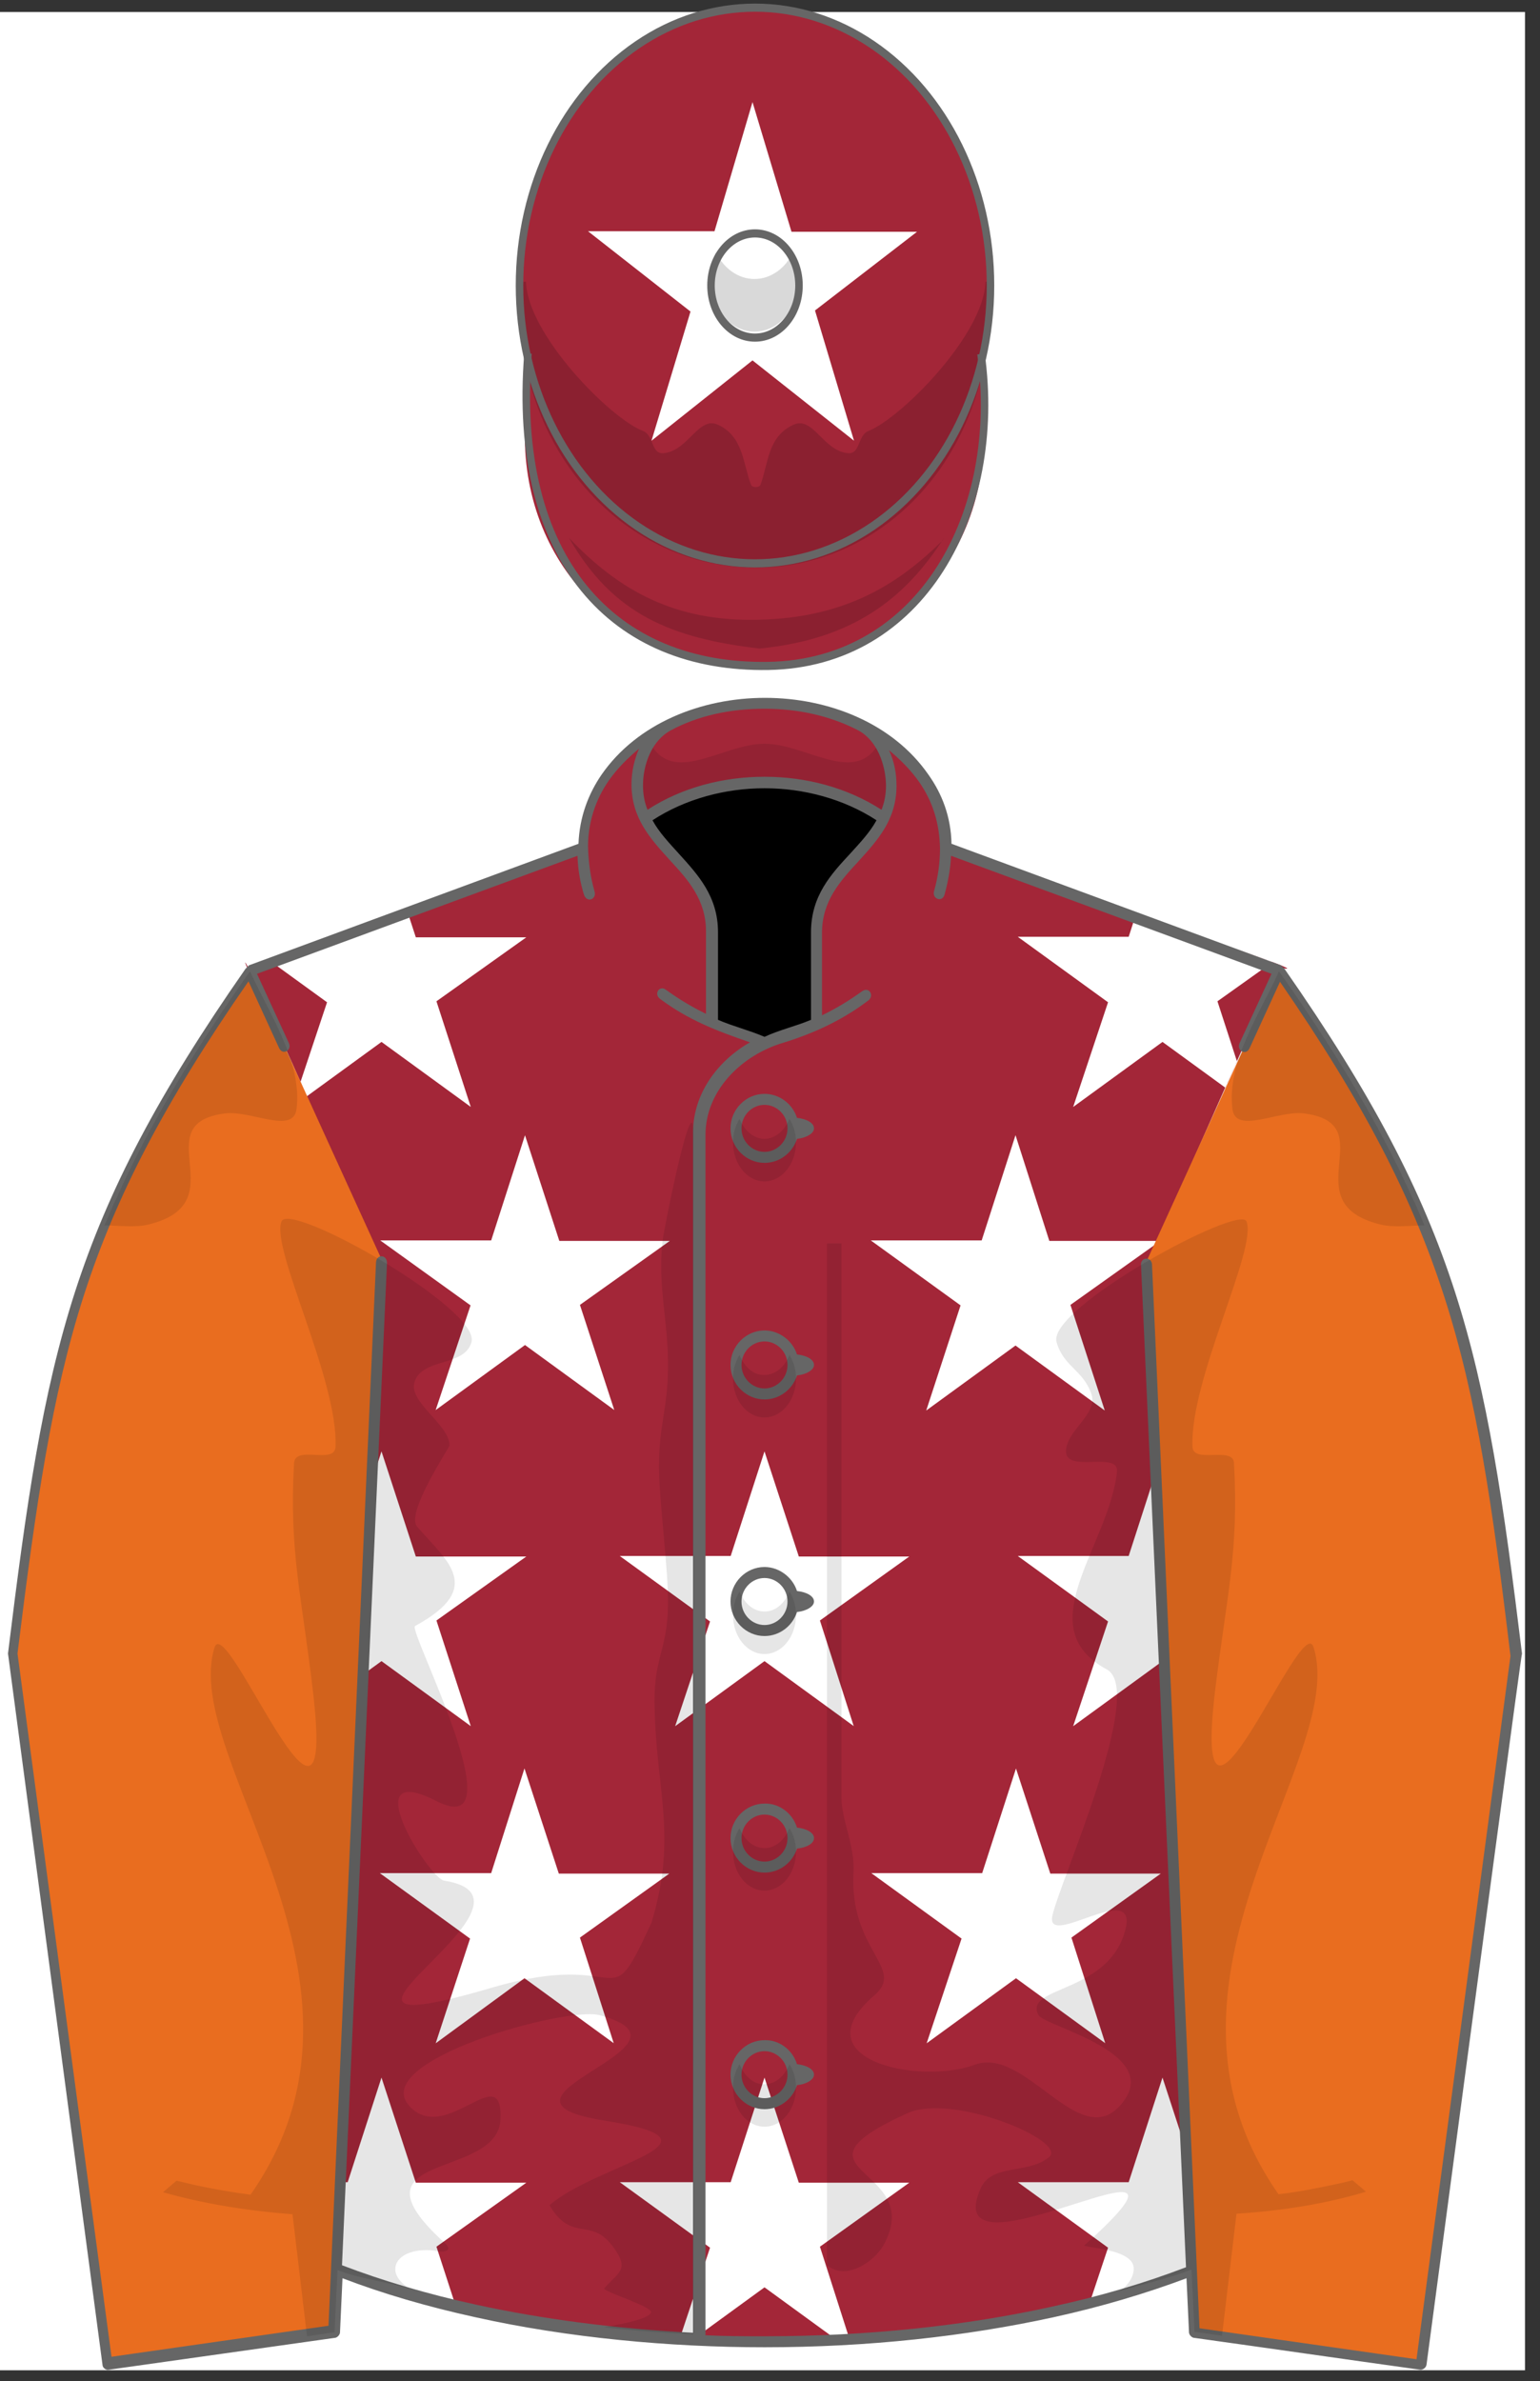 <?xml version="1.0" encoding="utf-8"?>
<!-- Generator: Adobe Illustrator 19.0.0, SVG Export Plug-In . SVG Version: 6.00 Build 0)  -->
<svg version="1.1" id="图层_1" xmlns="http://www.w3.org/2000/svg" xmlns:xlink="http://www.w3.org/1999/xlink" x="0px" y="0px"
	 width="308px" height="476.1px" viewBox="194 269.9 308 476.1" style="enable-background:new 194 269.9 308 476.1;"
	 xml:space="preserve">
<rect x="194" y="269.9" width="308" height="476.1" fill="#333333" stroke="none"/>
<style type="text/css">
	.st0{fill:#FFFFFF;}
	.st1{fill:#A32638;}
	.st2{clip-path:url(#SVGID_2_);}
	.st3{fill:#FFFFFF;stroke:#FFFFFF;}
	.st4{fill:#E96D1F;}
	.st5{fill:none;}
	.st6{fill:#666666;}
	.st7{fill-opacity:0.1;}
	.st8{fill-opacity:0.15;}
	.st9{fill:none;stroke:#666666;stroke-width:1.5;}
</style>
<g>
	<title>Maroon, white stars, orange sleeves, maroon cap, white star</title>
	<rect x="194" y="272.3" class="st0" width="305" height="471.5"/>
	<g xlink:type="simple" xlink:actuate="onLoad" xlink:show="embed">
		<g id="Jacket">
			<path id="Jacket_only_Path" class="st1" d="M432.3,723.8L424,521.3l25.7-58c11.4,2.5-35.8-12.5-66.3-23.7
				c-0.1-18.8-20.3-29-36.6-29c-16.2,0-36.5,10.2-36.6,29L244,464c0.7,3.7-9.8-23.8,25.3,56.8l-7.8,203
				c27.2,10.6,56.5,14.2,85.4,14.2C375.7,738,405.2,734.3,432.3,723.8L432.3,723.8z"/>
		</g>
	</g>
	<g xlink:type="simple" xlink:actuate="onLoad" xlink:show="embed">
		<g>
			<defs>
				<path id="SVGID_1_" d="M432.3,723.8L424,521.3l25.7-58c11.4,2.5-35.8-12.5-66.3-23.7c-0.1-18.8-20.3-29-36.6-29
					c-16.2,0-36.5,10.2-36.6,29L244,464c0.7,3.7-9.8-23.8,25.3,56.8l-7.8,203c27.2,10.6,56.5,14.2,85.4,14.2
					C375.7,738,405.2,734.3,432.3,723.8L432.3,723.8z"/>
			</defs>
			<clipPath id="SVGID_2_">
				<use xlink:href="#SVGID_1_"  style="overflow:visible;"/>
			</clipPath>
			<g id="Jacket:English_Stars" class="st2">
				<polygon id="Star_15_" class="st3" points="299,498.5 292.6,518.4 271.6,518.4 288.7,530.7 282.1,550.5 299,538.2 315.9,550.5 
					309.4,530.6 326.4,518.5 305.5,518.5 				"/>
				<polygon id="Star_27_" class="st3" points="270.3,437.9 263.9,457.7 242.9,457.7 260,470.1 253.4,489.9 270.3,477.6 
					287.2,489.9 280.7,469.9 297.7,457.8 276.8,457.8 				"/>
				<polygon id="Star_26_" class="st3" points="426.5,437.9 420.1,457.7 399.1,457.7 416.2,470.1 409.6,489.9 426.5,477.6 
					443.4,489.9 436.9,469.9 453.9,457.8 433,457.8 				"/>
				<polygon id="Star_24_" class="st3" points="270.3,686.9 263.9,706.7 242.9,706.7 260,719.1 253.4,738.9 270.3,726.6 
					287.2,738.9 280.7,718.9 297.7,706.8 276.8,706.8 				"/>
				<polygon id="Star_23_" class="st3" points="426.5,686.9 420.1,706.7 399.1,706.7 416.2,719.1 409.6,738.9 426.5,726.6 
					443.4,738.9 436.9,718.9 453.9,706.8 433,706.8 				"/>
				<polygon id="Star_22_" class="st3" points="346.9,686.9 340.5,706.7 319.5,706.7 336.6,719.1 330,738.9 346.9,726.6 
					363.8,738.9 357.4,718.9 374.3,706.8 353.4,706.8 				"/>
				<polygon id="Star_21_" class="st3" points="270.3,561.7 263.9,581.5 242.9,581.5 260,593.9 253.4,613.7 270.3,601.4 
					287.2,613.7 280.7,593.7 297.7,581.6 276.8,581.6 				"/>
				<polygon id="Star_20_" class="st3" points="426.5,561.7 420.1,581.5 399.1,581.5 416.2,593.9 409.6,613.7 426.5,601.4 
					443.4,613.7 436.9,593.7 453.9,581.6 433,581.6 				"/>
				<polygon id="Star_14_" class="st3" points="346.9,561.7 340.5,581.5 319.5,581.5 336.6,593.9 330,613.7 346.9,601.4 
					363.8,613.7 357.4,593.7 374.3,581.6 353.4,581.6 				"/>
				<polygon id="Star_13_" class="st3" points="298.9,625.1 292.6,644.9 271.5,644.9 288.6,657.3 282.1,677.1 298.9,664.8 
					315.8,677.1 309.4,657.1 326.3,645 305.4,645 				"/>
				<polygon id="Star_12_" class="st3" points="397.1,498.5 390.7,518.4 369.7,518.4 386.7,530.7 380.2,550.6 397.1,538.3 
					414,550.6 407.5,530.6 424.5,518.5 403.5,518.5 				"/>
				<polygon id="Star_11_" class="st3" points="397.2,625.1 390.8,644.9 369.8,644.9 386.9,657.3 380.3,677.1 397.2,664.8 
					414.1,677.1 407.7,657.1 424.6,645 403.7,645 				"/>
			</g>
		</g>
	</g>
	<g xlink:type="simple" xlink:actuate="onLoad" xlink:show="embed">
		<g id="Sleeves">
			<path id="Sleeves_Path" class="st4" d="M449.8,464l-26.5,58.1l9.6,214l45.4,6.4l18.9-141.9C489.9,540.4,484.8,514.2,449.8,464
				L449.8,464z M244,464l26.5,58.1l-9.6,214l-45.4,6.4l-18.9-141.9C203.9,540.4,208.9,514.2,244,464L244,464z"/>
		</g>
	</g>
	<g xlink:type="simple" xlink:actuate="onLoad" xlink:show="embed">
		<g id="Shadows">
			<path id="Buttons_1_" class="st5" d="M346.9,678.8c-3.1,0-5.7,2.6-5.7,5.8s2.6,5.8,5.7,5.8c3.1,0,5.7-2.6,5.7-5.8
				S350,678.8,346.9,678.8L346.9,678.8z M346.9,489.7c3.1,0,5.7,2.6,5.7,5.8c0,3.2-2.6,5.8-5.7,5.8c-3.1,0-5.7-2.6-5.7-5.8
				C341.2,492.3,343.7,489.7,346.9,489.7L346.9,489.7z M346.9,631.6c-3.1,0-5.7,2.6-5.7,5.8s2.6,5.8,5.7,5.8c3.1,0,5.7-2.6,5.7-5.8
				S350,631.6,346.9,631.6L346.9,631.6z M346.9,584.3c-3.1,0-5.7,2.6-5.7,5.8s2.6,5.8,5.7,5.8c3.1,0,5.7-2.6,5.7-5.8
				S350,584.3,346.9,584.3L346.9,584.3z M346.9,537c-3.1,0-5.7,2.6-5.7,5.8s2.6,5.8,5.7,5.8c3.1,0,5.7-2.6,5.7-5.8
				S350,537,346.9,537L346.9,537z"/>
			<path id="Under_Collar" d="M336.4,474.4c2.3,1,4.7,1.9,7.1,2.7c1.2,0.3,2.3,0.8,3.3,1.2c1.1-0.5,2.2-0.9,3.3-1.2
				c2.5-0.7,4.9-1.6,7.1-2.7l0-18c0-10.9,9.8-15,13.6-22.9c-6.4-4.5-14.9-7.2-24-7.2s-17.6,2.7-24,7.2c3.8,7.9,13.6,12,13.6,22.9
				L336.4,474.4L336.4,474.4z"/>
			<path id="Border_1_jacket" class="st6" d="M335,535.3c0,67.1,0,134.2,0,201.3 M450,466.2l-6.1,13.3c-0.7,1.5-2.6,0.5-2-1
				l6.4-13.9L384.2,441c-0.1,2.7-0.6,5.2-1.3,7.8c-0.5,1.6-2.5,0.8-2.1-0.7c0.8-2.8,1.2-5.7,1.2-8.6c-0.1-4.9-1.4-9.3-4.2-13.3
				c-1.7-2.4-3.8-4.5-6-6.3c1,2.1,1.5,4.5,1.5,7.1c0,6.8-3.8,10.9-7.6,15.1c-3.6,3.9-7.3,7.9-7.3,14.3l0,16.5c2.9-1.4,5.5-3,8-4.8
				c1.4-1,2.5,0.8,1.3,1.8c-5,3.8-10.6,6.5-17.1,8.5c-8.1,2.4-15.5,9.4-15.5,18.4c0,12.9,0,25.8,0,38.7c0,67.1,0,134.2,0,201.3
				c4,0.2,7.9,0.2,11.9,0.2c20.6,0,40.1-2.1,57.3-5.9c9.8-2.1,18.8-4.8,26.9-7.9l-9-200.4c-0.1-1.6,2.1-1.7,2.2-0.1l9.5,212.7
				l43.4,6.2l18.8-140.6c-3.6-30-6.7-51.5-13.2-71.7C476.4,509.1,466.7,490.4,450,466.2L450,466.2z M346.9,488.6c3,0,5.6,2,6.5,4.8
				c1.9,0.2,3.4,1,3.4,2.1c0,1-1.5,1.9-3.4,2.1c-0.9,2.8-3.5,4.8-6.5,4.8c-3.7,0-6.8-3.1-6.8-6.9
				C340.1,491.7,343.2,488.6,346.9,488.6L346.9,488.6z M346.9,490.8c-2.5,0-4.6,2.1-4.6,4.7s2.1,4.7,4.6,4.7c2.5,0,4.6-2.1,4.6-4.7
				S349.4,490.8,346.9,490.8L346.9,490.8z M353.4,540.7c1.9,0.2,3.4,1,3.4,2.1c0,1-1.5,1.9-3.4,2.1c-0.9,2.8-3.5,4.8-6.5,4.8
				c-3.7,0-6.8-3.1-6.8-6.9c0-3.8,3.1-6.9,6.8-6.9C349.8,535.9,352.5,537.9,353.4,540.7L353.4,540.7z M353.4,588
				c1.9,0.2,3.4,1,3.4,2.1c0,1-1.5,1.9-3.4,2.1c-0.9,2.8-3.5,4.8-6.5,4.8c-3.7,0-6.8-3.1-6.8-6.9c0-3.8,3.1-6.9,6.8-6.9
				C349.8,583.2,352.5,585.2,353.4,588L353.4,588z M353.4,635.3c1.9,0.2,3.4,1,3.4,2.1s-1.5,1.9-3.4,2.1c-0.9,2.8-3.5,4.8-6.5,4.8
				c-3.7,0-6.8-3.1-6.8-6.9c0-3.8,3.1-6.9,6.8-6.9C349.8,630.4,352.5,632.4,353.4,635.3L353.4,635.3z M353.4,682.6
				c1.9,0.2,3.4,1,3.4,2.1c0,1-1.5,1.9-3.4,2.1c-0.9,2.8-3.5,4.8-6.5,4.8c-3.7,0-6.8-3.1-6.8-6.9c0-3.8,3.1-6.9,6.8-6.9
				C349.8,677.7,352.5,679.7,353.4,682.6L353.4,682.6z M346.9,538.1c-2.5,0-4.6,2.1-4.6,4.7c0,2.6,2.1,4.7,4.6,4.7
				c2.5,0,4.6-2.1,4.6-4.7C351.5,540.2,349.4,538.1,346.9,538.1L346.9,538.1z M346.9,585.4c-2.5,0-4.6,2.1-4.6,4.7
				c0,2.6,2.1,4.7,4.6,4.7c2.5,0,4.6-2.1,4.6-4.7C351.5,587.5,349.4,585.4,346.9,585.4L346.9,585.4z M346.9,632.7
				c-2.5,0-4.6,2.1-4.6,4.7c0,2.6,2.1,4.7,4.6,4.7c2.5,0,4.6-2.1,4.6-4.7C351.5,634.8,349.4,632.7,346.9,632.7L346.9,632.7z
				 M346.9,680c-2.5,0-4.6,2.1-4.6,4.7c0,2.6,2.1,4.7,4.6,4.7c2.5,0,4.6-2.1,4.6-4.7C351.5,682.1,349.4,680,346.9,680L346.9,680z
				 M312.9,448.1c0.5,1.6-1.5,2.4-2.1,0.7c-0.8-2.6-1.2-5-1.3-7.8l-64.1,23.6l6.4,13.9c0.6,1.4-1.3,2.5-2,0.9l-6.1-13.3
				c-16.8,24.2-26.5,42.9-32.9,62.7c-6.5,20.2-9.6,41.8-13.3,71.7l18.8,140.6l43.4-6.2l9.5-212.6c0.1-1.7,2.2-1.6,2.2,0.1l-9,200.4
				c8.1,3.1,17.2,5.8,26.9,7.9c13.3,2.9,27.9,4.8,43.3,5.6c0-67.1,0-134.2,0-201.2c0-12.9,0-25.8,0-38.7c0-7.8,4.9-14.4,11.4-18.1
				c-6.7-2.3-12.4-4.5-18-8.7c-1.3-1-0.1-2.8,1.2-1.8c2.5,1.8,5.1,3.4,8,4.8v-16.5c0-6.4-3.7-10.4-7.3-14.3
				c-3.8-4.2-7.6-8.3-7.6-15.1c0-2.6,0.6-5,1.5-7.1c-2.2,1.8-4.3,3.9-6,6.3c-2.8,4-4.2,8.6-4.2,13.3
				C311.7,442.4,312.1,445.3,312.9,448.1L312.9,448.1z M479.3,742.7c-0.1,0.6-0.7,1-1.2,1c-15.1-2.1-30.3-4.3-45.4-6.4
				c-0.4-0.1-0.9-0.6-0.9-1.1l-0.5-10.8c-8,3-17,5.7-26.6,7.8c-17.4,3.8-37,6-57.8,6c-18.9,0-39.4-1.9-57.8-6
				c-9.6-2.1-18.5-4.7-26.6-7.8l-0.5,10.8c0,0.5-0.5,1-0.9,1.1l-45.4,6.4c-0.5,0.1-1.2-0.4-1.2-1l-18.9-142.2
				c3.7-30.2,6.8-51.8,13.4-72.3c6.6-20.4,16.6-39.5,34.1-64.6l0.7-0.7c22-8.1,43.9-16.2,65.9-24.3c0.2-5.4,2-10,4.6-13.8
				c14.2-20.5,51.2-20.5,65.4,0c2.7,3.8,4.5,8.4,4.6,13.8l65.9,24.3l0.7,0.7c17.5,25.1,27.5,44.2,34.1,64.6
				c6.6,20.5,9.7,42.1,13.4,72.3C498.3,600.5,490.9,655.5,479.3,742.7L479.3,742.7z M365.6,415.9c-5.4-2.8-11.8-4.3-18.7-4.3
				s-13.3,1.4-18.7,4.3c-3.8,2-5.6,6.8-5.6,11c0,1.8,0.3,3.4,0.9,4.9c6.9-4.5,15.2-6.6,23.4-6.6c8.2,0,16.4,2.1,23.4,6.6
				c0.6-1.5,0.9-3.1,0.9-4.9C371.1,422.7,369.4,417.9,365.6,415.9L365.6,415.9z M356.2,473.8l0-17.5c0-7.3,4-11.6,7.9-15.8
				c1.9-2.1,3.9-4.2,5.2-6.6c-6.6-4.3-14.6-6.4-22.4-6.4c-7.8,0-15.8,2.1-22.4,6.4c1.3,2.4,3.3,4.5,5.2,6.6
				c3.9,4.3,7.9,8.6,7.9,15.8l0,17.5c3,1.3,6.3,2.1,9.3,3.4C349.9,475.8,353.1,475.1,356.2,473.8L356.2,473.8z"/>
			<path id="Shadows_1_" class="st7" d="M404.5,652.8c-1.7,7.1,17.1-7.3,14.6,2.8c-3.2,13-20.5,11.3-17.4,17.2
				c1.3,2.3,25.9,7.7,16.2,18.2c-8.2,8.9-18.9-12-28.9-8.3c-11,4.1-35.1-0.9-20.2-13.8c6.5-5.5-5-8.9-4.1-24.7
				c0.3-5.2-2.4-10.5-2.4-14.8V518.5h-2.9v204.3c3.9,3.2,9.5-0.8,11.3-4c8.8-15.9-21.4-14.5,4.8-26.4c9-4.1,32.2,5.6,28.3,8.8
				c-4.3,3.5-11.5,1.2-13.7,6.3c-9.1,20.9,51.4-16.2,20.8,11.3c-0.5,0.5,9.1,0.6,9.8,4.2c0.3,1.6-0.9,3.9-2.9,5
				c4.8-1.4,9.7-2.5,14.4-4.3c0,0,0,0,0.1,0h0l0.6,12.4l5.5,0.8l2.9-24.4c9.5-0.6,18.3-2.1,25.9-4.4l-2.7-2.3
				c-1.4,0.4-2.8,0.7-4.3,1c-3.3,0.7-6.9,1.4-10.5,1.8c-29.9-42.7,14.1-87.1,7-109.4c-2.4-7.5-24.5,49.6-19.7,8.9
				c2.3-19.1,4.8-27.8,3.8-45.7c-0.2-3.4-8.1,0.2-8.3-3.2c-0.6-13.4,13-39.6,10.8-45.1c-1.4-3.5-39.8,17.3-38,24.1
				c1.4,5,5.4,5.6,7,10.5c1.3,4-5.1,7.2-5.1,11.4c0,4.4,10.7-0.2,10.2,4.1c-1.7,15-17.8,31-2,39.5
				C423.1,608,406.2,645.5,404.5,652.8L404.5,652.8z M351.9,493.6c0.8,1.3,1.3,2.9,1.3,4.7c0,4.3-2.8,7.8-6.3,7.8
				c-3.5,0-6.3-3.5-6.3-7.8c0-1.8,0.5-3.4,1.3-4.7c1,2.4,2.9,4,5,4C349,497.6,350.9,496,351.9,493.6L351.9,493.6z M244.1,708.7
				c-3.7-0.5-7.2-1.1-10.5-1.8c-1.4-0.3-2.9-0.7-4.3-1l-2.7,2.3c7.7,2.2,16.5,3.7,25.9,4.4l2.9,24.4l5.5-0.8l0.6-12.4c0,0,0,0,0,0
				c0,0,0,0,0.1,0c4,1.6,9.2,2.2,14.4,3.7c-2-1.2-3.2-2.8-2.9-4.4c0.4-2.5,4.2-3.9,8.5-3.1c1.3,0.2,3.1-0.1,1.3-1.7
				c-20.4-18.5,10.7-12.4,11.2-24.7c0.5-12.3-10.9,5.3-18.2-2.6c-8.4-9.1,31.5-20,38-18.2c23,6.2-27.4,16.6,1.1,21.1
				c26.7,4.2-1.4,8.5-11.1,16.9c4.5,7.6,8.2,2.2,12.7,8.3c3.6,4.8,0.8,5.2-1.8,8.4c1.1,1,9.6,3.6,9.4,4.7c-0.3,1.5-7.4,2.6-9.4,3
				c5.8,0.7,11.8,1.1,17.9,1.4c0-80,0-159.9,0-239.9c0-10.8-6,19.3-6.2,21.4c-1,9.3,1.2,15.9,1.1,25.3c-0.1,8.5-1.8,11.2-1.8,19.7
				c0,7,1.9,20.5,1.8,27.6c-0.1,9-2.8,10.6-2.7,19.6c0.2,17.5,4.7,26.5-0.6,44c-9.3,20.2-4.2,4.9-31.9,13
				c-46.6,13.7,14.8-17.6-9.6-21.4c-3-0.5-18.1-24.4-1.5-15.9c16.6,8.5-5.8-34.3-4.3-35c14.2-7.7,6.2-13.1,0.4-19.9
				c-2.3-2.7,6.5-15.8,6.5-16.2c0-4.2-8.3-8.7-7-12.7c1.6-4.9,10.1-3,11.4-8c1.8-6.6-36.3-28.2-38-24.1
				c-2.2,5.5,11.4,31.7,10.8,45.1c-0.2,3.6-8.1-0.5-8.3,3.3c-1,17.9,1.6,26.6,3.8,45.7c4.8,40.7-17.3-16.4-19.7-8.9
				C230,621.6,274,666,244.1,708.7L244.1,708.7z M324.6,419.4c4.9,7,14.3-0.8,22.3-0.8c8,0,17.4,7.8,22.3,0.8c1.3,2.2,2,5,2,7.5
				c0,1.8-0.3,3.4-0.9,4.9c-6.9-4.5-15.2-6.6-23.4-6.6c-8.2,0-16.4,2.1-23.4,6.6c-0.6-1.5-0.9-3.1-0.9-4.9
				C322.6,424.4,323.3,421.6,324.6,419.4L324.6,419.4z M470,514.7c2.7,0.7,6.2,0.2,8.9,0.2c-0.6-1.4-1.2-2.8-1.8-4.2c0,0,0,0,0,0
				c-0.1-0.3-0.2-0.5-0.4-0.8c0,0,0,0,0,0c-7.1-16-16.8-31.5-26.9-45.8c-4,8.8-10.5,18.2-9.3,27.6c0.7,5,9.1,0.2,14.2,0.8
				C471,494.5,452.3,510.3,470,514.7L470,514.7z M223.8,514.7c-2.7,0.7-6.2,0.2-8.9,0.2c0.6-1.4,1.2-2.8,1.8-4.2c0,0,0,0,0,0
				c0.1-0.3,0.2-0.5,0.4-0.8c0,0,0,0,0,0c7.1-16,16.8-31.5,26.9-45.8c4,8.8,10.5,18.2,9.3,27.6c-0.7,5-9.1,0.2-14.2,0.8
				C222.8,494.5,241.5,510.3,223.8,514.7L223.8,514.7z M341.9,540.8c-0.8,1.3-1.3,2.9-1.3,4.7c0,4.3,2.8,7.8,6.3,7.8
				c3.5,0,6.3-3.5,6.3-7.8c0-1.8-0.5-3.4-1.3-4.7c-1,2.4-2.8,4-5,4C344.7,544.9,342.9,543.2,341.9,540.8L341.9,540.8z M341.9,588.1
				c-0.8,1.3-1.3,2.9-1.3,4.7c0,4.3,2.8,7.8,6.3,7.8c3.5,0,6.3-3.5,6.3-7.8c0-1.8-0.5-3.4-1.3-4.7c-1,2.4-2.8,4-5,4
				C344.7,592.1,342.9,590.5,341.9,588.1L341.9,588.1z M341.9,635.4c-0.8,1.3-1.3,2.9-1.3,4.7c0,4.3,2.8,7.8,6.3,7.8
				c3.5,0,6.3-3.5,6.3-7.8c0-1.8-0.5-3.4-1.3-4.7c-1,2.4-2.8,4-5,4C344.7,639.4,342.9,637.8,341.9,635.4L341.9,635.4z M341.9,682.6
				c-0.8,1.3-1.3,2.9-1.3,4.7c0,4.3,2.8,7.8,6.3,7.8c3.5,0,6.3-3.5,6.3-7.8c0-1.8-0.5-3.4-1.3-4.7c-1,2.4-2.8,4-5,4
				C344.7,686.7,342.9,685,341.9,682.6L341.9,682.6z"/>
		</g>
	</g>
	<g transform="translate(0.0 -20.0) scale(1.0 1.085)">
		<g xlink:type="simple" xlink:actuate="onLoad" xlink:show="embed">
			<g id="Cap">
				<path id="Cap_peak" class="st1" d="M390.3,333.3c-28.6,37.8-74,36.8-90.8-0.5l-0.5,12.9c-1,25.4,19.4,44.1,45.6,44.1
					c26.2,0,47.2-18.7,46.1-44.1L390.3,333.3z"/>
				<ellipse id="Cap_crown" class="st1" cx="345" cy="319.8" rx="47.1" ry="51.2"/>
			</g>
		</g>
		<g xlink:type="simple" xlink:actuate="onLoad" xlink:show="embed">
			<polygon id="Cap:Star" class="st0" points="344.5,286 336.9,309.8 311.6,309.8 332.1,324.6 324.3,348.4 344.5,333.6 364.8,348.4 
				357,324.4 377.4,309.9 352.3,309.9 			"/>
		</g>
		<g xlink:type="simple" xlink:actuate="onLoad" xlink:show="embed">
			<g id="Cap_shadows">
				<path class="st8" d="M391.9,323.7c0,27.3-20.9,48.1-46.7,48.1c-25.9,0-47.2-20.8-47.2-48.1c0-1.5,0-3.1,0-4.6h1.2
					c0.3,9.8,17,25.3,23.4,27.5c2.2,0.8,1.6,4.3,4.1,4.1c5-0.4,7-7,11-5.2c5,2.2,4.9,7.2,6.5,11c0.2,0.6,1.7,0.6,1.9,0
					c1.6-3.9,1.4-8.8,6.5-11c4-1.8,6,4.8,11,5.2c2.5,0.2,1.9-3.3,4.1-4.1c6.4-2.3,23.1-17.7,23.4-27.5h1.2
					C391.9,320.6,391.9,322.2,391.9,323.7L391.9,323.7z M352.6,313.7c0.8,1.4,1.2,3.1,1.2,4.9c0,5.4-4,9.7-8.9,9.7
					c-4.9,0-8.9-4.4-8.9-9.7c0-1.8,0.4-3.4,1.2-4.9c1.5,2.9,4.4,4.9,7.7,4.9C348.2,318.6,351.1,316.6,352.6,313.7z M382.8,366.3
					c-7.8,11.2-18.2,18.7-36.9,20.4c-17.5-1.9-29.3-6.2-38.1-20.4c10.1,9.8,21.2,15.4,37.6,15.1c18.2-0.3,28.7-7,37.1-14.6
					L382.8,366.3z"/>
				<g id="Cap_Border">
					<ellipse class="st9" cx="345" cy="319.8" rx="8.8" ry="9.6"/>
					<ellipse class="st9" cx="345" cy="319.8" rx="47.1" ry="51.2"/>
					<path class="st9" d="M299.6,332.3c-3.3,38.2,17.2,58.1,48.1,57.6c30.6-0.5,46.9-28.2,42.5-57.5"/>
				</g>
			</g>
		</g>
	</g>
</g>
</svg>
